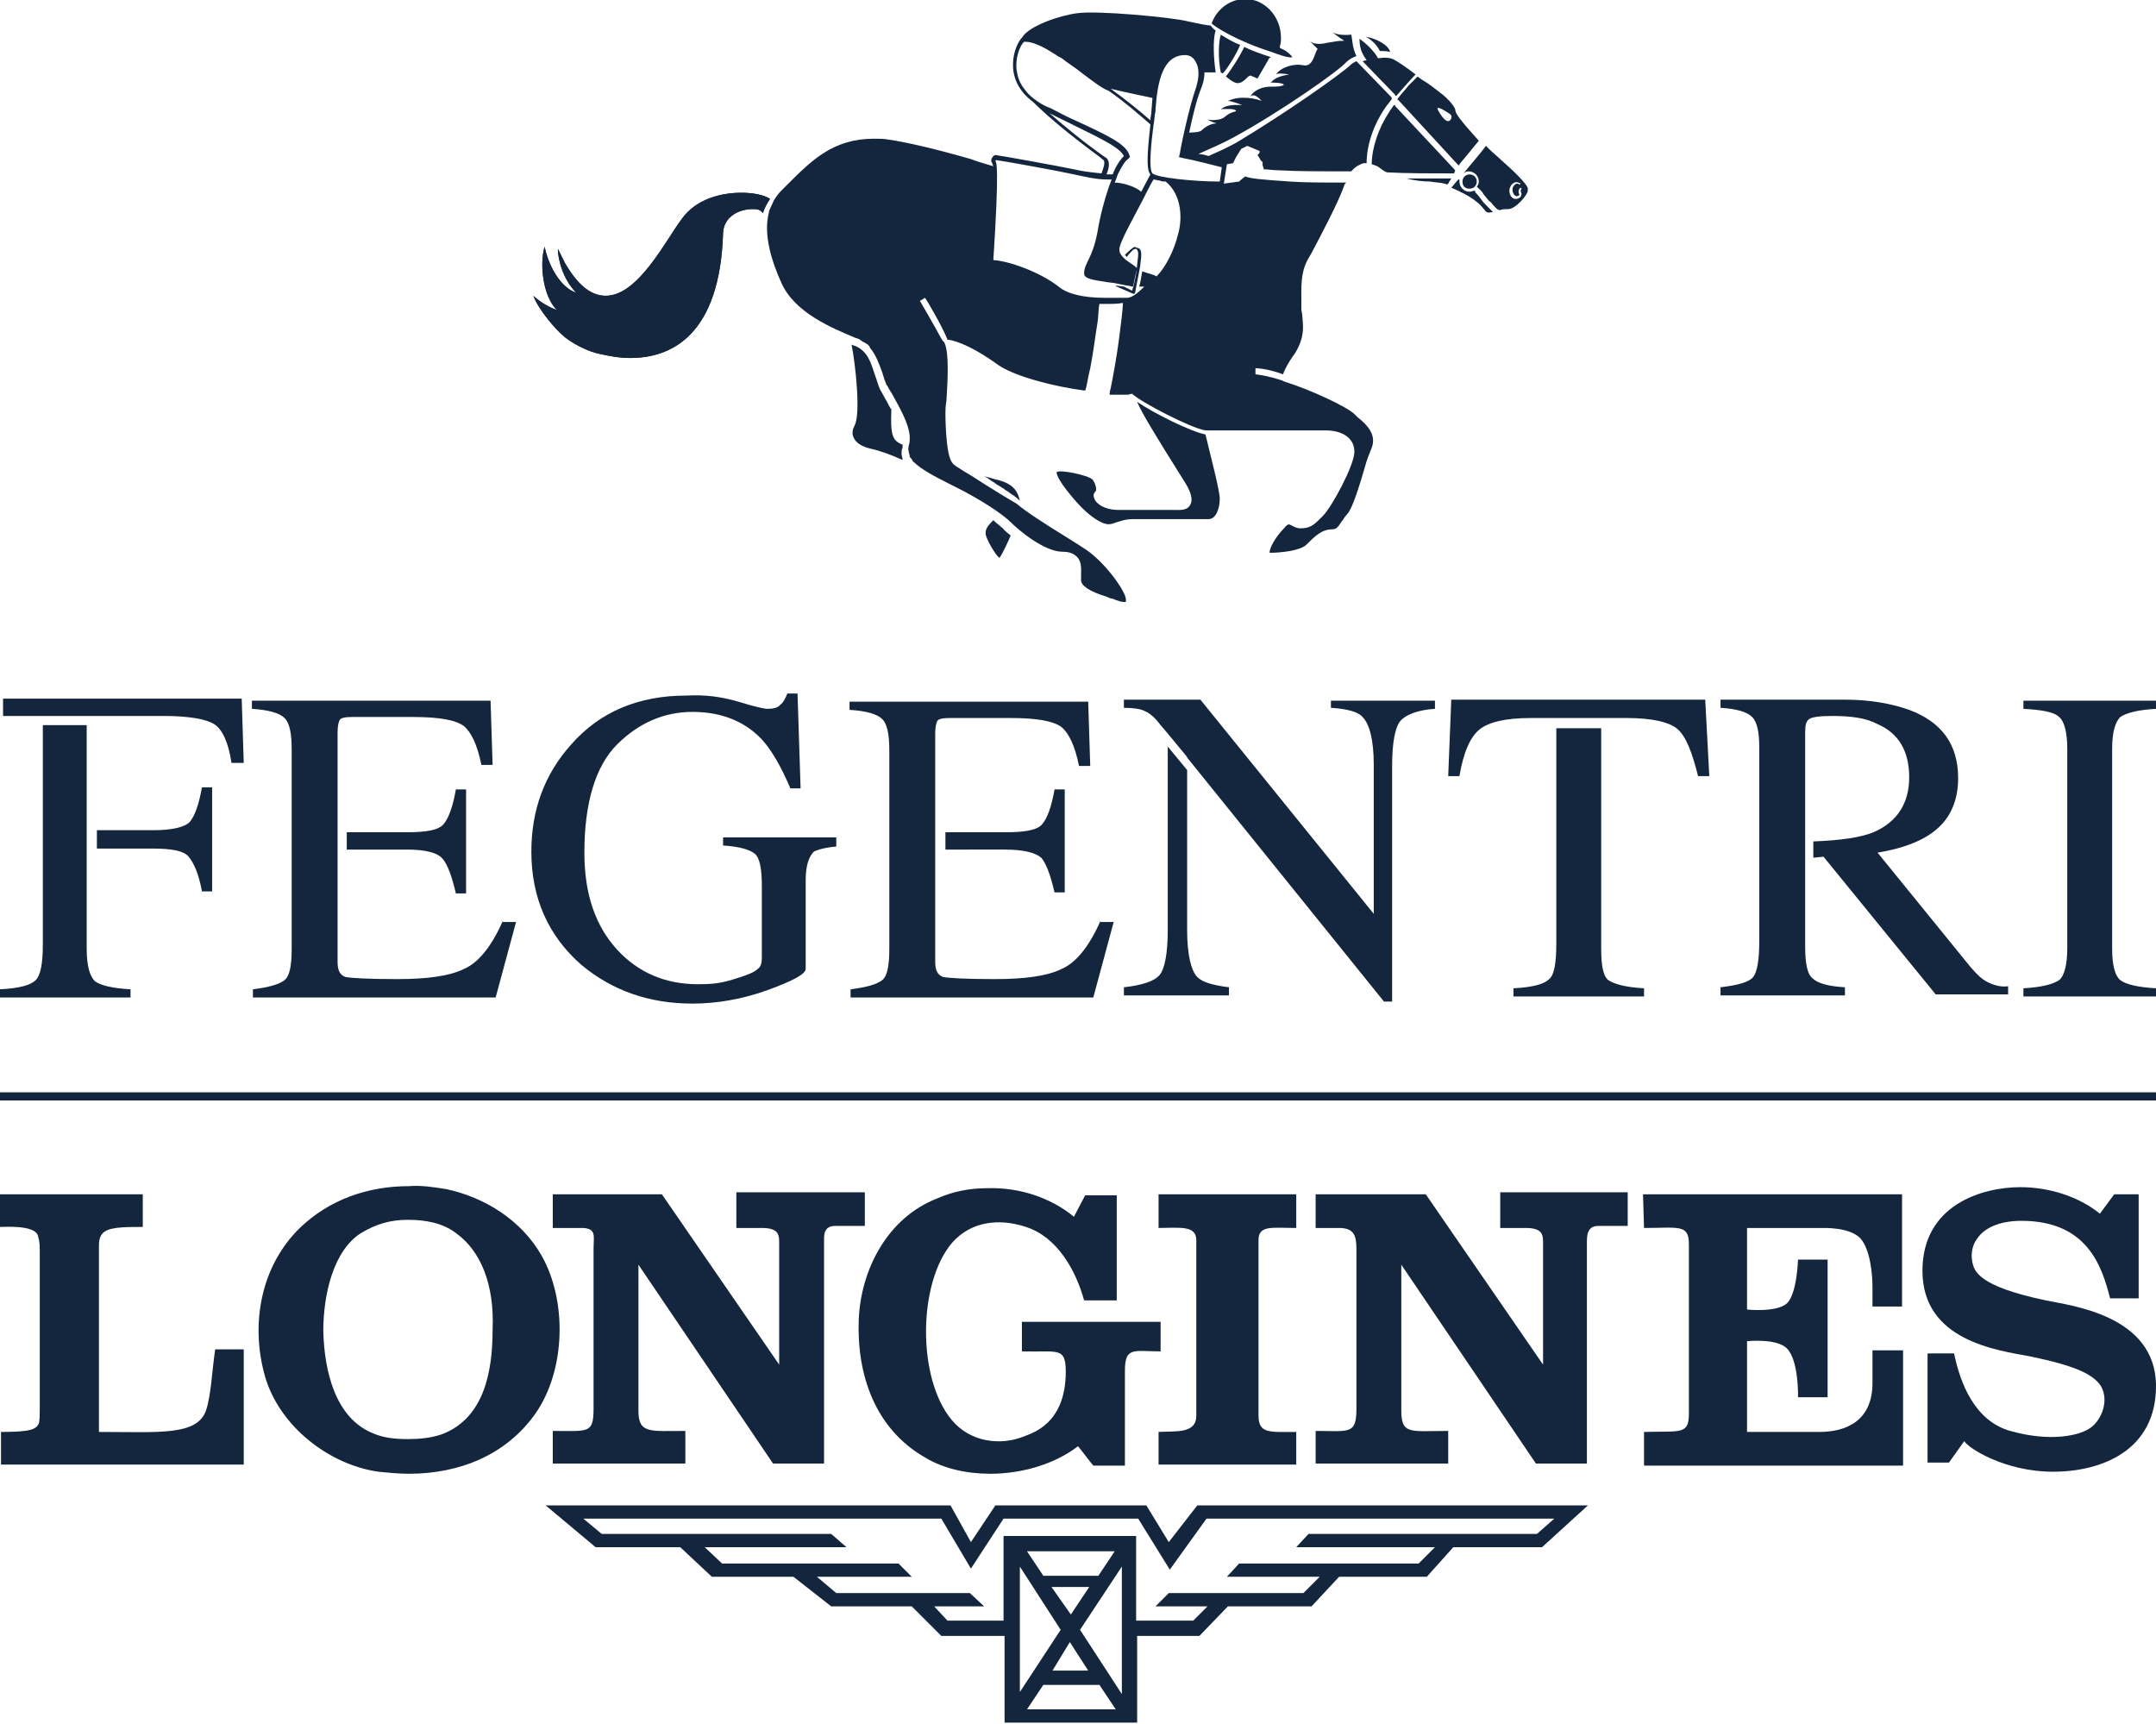 <?xml version="1.0" encoding="utf-8"?>
<svg version="1.2" baseProfile="tiny" id="Calque_1"
	 xmlns="http://www.w3.org/2000/svg" xmlns:xlink="http://www.w3.org/1999/xlink" x="0px" y="0px" viewBox="0 0 211.4 169"
	 overflow="visible" xml:space="preserve">
<g>
	<path fill="#14263D" d="M167.2,68.6h-24.9l-0.3,7.5h1.1c0.4-2.4,1.1-3.9,2-4.6c0.9-0.7,2.5-1.1,5-1.1h1.6h0.9h4.4h0.4h2.1
		c2.5,0,4.2,0.4,5,1.1c0.8,0.7,1.4,2.2,2,4.6h1.1L167.2,68.6z"/>
	<path fill="#14263D" d="M9.5,81.4H15c1.9,0,3.1-0.3,3.6-0.8c0.5-0.6,0.9-1.7,1.2-3.4h1v10.2h-1c-0.3-1.7-0.8-2.8-1.3-3.4
		c-0.5-0.6-1.7-0.8-3.6-0.8H9.5V81.4z M0.3,70.2v-1.7h23.4l0.2,6.3h-1.2c-0.3-2-0.9-3.3-1.7-3.8c-0.8-0.5-2.5-0.8-4.9-0.8h-6
		L0.3,70.2z"/>
	<path fill="#14263D" d="M72.4,68.8c1.6,0.5,2.6,0.7,2.8,0.7c0.6,0,1.1-0.1,1.3-0.4c0.3-0.2,0.5-0.6,0.7-1.1h1l0.3,9.3h-1
		c-0.9-2.1-1.8-3.7-2.8-4.8c-1.7-1.8-4-2.7-6.8-2.7c-2.8,0-5.3,1.1-7.4,3.2s-3.2,5.7-3.2,10.6c0,4.1,1.1,7.2,3.2,9.5
		c2.1,2.3,4.8,3.4,7.9,3.4c0.5,0,1.2,0,1.9-0.1c0.7-0.1,1.4-0.3,2-0.5c1-0.3,1.7-0.6,2-0.9c0.3-0.2,0.4-0.6,0.4-1.1v-7
		c0-1.7-0.2-2.8-0.7-3.2c-0.5-0.4-1.5-0.7-3.1-0.8v-0.8H82V83c-1.1,0.1-1.8,0.3-2.2,0.5C79.3,84,79,84.9,79,86.3V95
		c0,0.5-1.3,1.2-3.8,2.1c-2.5,0.9-5,1.3-7.3,1.3c-4.3,0-7.9-1.3-10.9-3.8c-3.2-2.8-4.9-6.5-4.9-11.1c0-4.1,1.3-7.6,3.9-10.5
		c2.8-3.2,6.6-4.8,11.3-4.8C69.1,68.1,70.7,68.3,72.4,68.8"/>
	<path fill="#14263D" d="M8.5,71.1V93c0,1.7,0.3,2.7,0.8,3.2c0.5,0.4,1.7,0.7,3.5,0.8v0.8H0v-0.8c1.9-0.1,3-0.4,3.5-0.9
		c0.5-0.5,0.7-1.7,0.7-3.5V71.1H8.5z"/>
	<path fill="#14263D" d="M198.4,96.9c1.8-0.1,2.9-0.4,3.5-0.8c0.5-0.4,0.8-1.5,0.8-3.1V73.4c0-1.6-0.3-2.7-0.8-3.1
		c-0.5-0.5-1.7-0.7-3.5-0.8v-0.8h13v0.8c-1.8,0.1-2.9,0.4-3.5,0.8c-0.5,0.5-0.8,1.5-0.8,3.1V93c0,1.7,0.3,2.7,0.8,3.1
		c0.5,0.4,1.7,0.7,3.5,0.8v0.8h-13V96.9z"/>
	<path fill="#14263D" d="M49.3,90.3c-1.1,2.5-2.4,4.1-3.8,4.7c-1.4,0.7-3.6,1-6.6,1c-2.8,0-4.4-0.1-5-0.2c-0.6-0.2-0.8-0.7-0.8-1.5
		v-9.6h0v-3.4h0v-9.5c0-0.6,0.1-1,0.2-1.2c0.1-0.2,0.5-0.3,1.2-0.3h6c2.6,0,4.2,0.3,5,0.9c0.7,0.6,1.3,1.8,1.7,3.8h1.1l-0.2-6.3
		H24.7v0.8c1.6,0.1,2.7,0.4,3.2,0.9c0.5,0.5,0.7,1.5,0.7,3.1V93c0,1.7-0.2,2.7-0.7,3.1c-0.5,0.4-1.5,0.7-3.1,0.9v0.8h23.8l2-7.4
		H49.3z"/>
	<path fill="#14263D" d="M43.4,84.2c0.5,0.6,0.9,1.7,1.3,3.4h1V77.4h-1c-0.3,1.7-0.7,2.8-1.2,3.4c-0.5,0.6-1.7,0.8-3.6,0.8H34v1.7
		h5.9C41.7,83.3,42.9,83.6,43.4,84.2"/>
	<path fill="#14263D" d="M107.9,90.3c-1.1,2.5-2.4,4.1-3.8,4.7c-1.4,0.7-3.6,1-6.6,1c-2.8,0-4.4-0.1-5-0.2c-0.6-0.2-0.8-0.7-0.8-1.5
		v-10v-0.9v-1.7v-0.7v-9.1c0-0.6,0.1-1,0.2-1.2c0.1-0.2,0.5-0.3,1.2-0.3h6c2.6,0,4.2,0.3,5,0.9c0.7,0.6,1.3,1.8,1.7,3.8h1.1
		l-0.2-6.3H83.3v0.8c1.6,0.1,2.7,0.4,3.2,0.9c0.5,0.5,0.7,1.5,0.7,3.1V93c0,1.7-0.2,2.7-0.7,3.1c-0.5,0.4-1.5,0.7-3.1,0.9v0.8h23.8
		l2-7.4H107.9z"/>
	<path fill="#14263D" d="M98.5,83.3c1.9,0,3,0.3,3.6,0.8c0.5,0.6,0.9,1.7,1.3,3.4h1V77.4h-1c-0.3,1.7-0.7,2.8-1.2,3.4
		c-0.5,0.6-1.7,0.8-3.6,0.8h-5.9v1.7H98.5z"/>
	<path fill="#14263D" d="M116.4,91.2V75.5l-1.9-2.3v18c0,2.3-0.3,3.8-0.8,4.4c-0.5,0.6-1.7,1-3.5,1.2v0.8h10.3v-0.8
		c-1.6-0.2-2.6-0.5-3.1-1C116.8,95.2,116.4,93.6,116.4,91.2"/>
	<path fill="#14263D" d="M130.5,68.6v0.8c1.6,0.1,2.7,0.4,3.1,0.9c0.7,0.7,1.1,2.3,1.1,4.7v14.6l-17-21h-7.5v0.8
		c0.9,0,1.6,0.1,2,0.3c0.5,0.2,1,0.6,1.6,1.4l0.6,0.7v0l1.9,2.3v0l0.2,0.3l0,0v0l19.2,23.8h0.8V75.1c0-2.3,0.3-3.8,0.8-4.4
		s1.7-1.1,3.4-1.2v-0.8H130.5z"/>
	<path fill="#14263D" d="M157,93V71.4h-4.4v21.1c0,1.9-0.2,3.1-0.7,3.5c-0.5,0.5-1.6,0.8-3.5,0.9v0.8h12.8v-0.8
		c-1.8-0.1-2.9-0.4-3.5-0.8C157.2,95.7,157,94.7,157,93"/>
	<path fill="#14263D" d="M194.9,96.3c-0.6-0.3-1.1-0.8-1.7-1.5l-9.1-11.2c2.4-0.4,4.4-1.1,5.8-2.3c1.4-1.2,2.1-2.9,2.1-5
		c0-3.3-1.6-5.5-4.8-6.7c-1.7-0.6-3.8-1-6.3-1h-12.2v0.8c1.6,0.1,2.6,0.4,3.1,0.9c0.5,0.5,0.7,1.5,0.7,3v19c0,1.8-0.2,3-0.6,3.5
		c-0.4,0.5-1.5,0.8-3.2,1v0.8h12.2v-0.8c-1.7-0.1-2.7-0.4-3.2-0.9c-0.5-0.4-0.7-1.5-0.7-3.1v-7.4h0v-3.4h0V71.8
		c0-0.7,0.1-1.1,0.4-1.3c0.3-0.2,1-0.3,2.3-0.3c1.8,0,3.3,0.2,4.4,0.8c2.1,0.9,3.1,2.7,3.1,5.2c0,2.6-1.2,4.4-3.5,5.4
		c-1.2,0.5-3.2,0.8-5.9,0.9v1.6l1-0.1l11,13.5h7.1v-0.8C196.2,96.8,195.5,96.6,194.9,96.3"/>
	<path fill="#14263D" d="M147.1,120.4l2.5,0c1.8,0,1.7,0.8,1.7,1.7c0,4.4,0,11.7,0,11.7l-11.5-16.7H129v3.3l2.3,0
		c1.5,0,1.7,0.8,1.7,2.1v15.6c0,2.6-0.7,2.2-4,2.2v3.2h13l0-3.2c-3.7,0-4.6,0.4-4.6-2v-14.3c4.4,6.5,13.2,19.5,13.2,19.5h5v-21.7
		c0-0.6,0-1.6,1.1-1.6l2.9,0v-3.3h-12.5L147.1,120.4z"/>
	<path fill="#14263D" d="M90.7,142.9c1.8,1.1,4.1,1.6,6.4,1.6c3.2,0,6.4-1,8.6-2.7c0.5,0.6,1,1.3,1.5,1.9h3.1l0-9.3
		c0-2.4,0.9-1.9,3.5-1.9v-2.9h-13.6v2.9c3.5,0.1,4.3-0.5,4.3,2c0,5.1-3.3,6-4,6.3c-2.4,1-5.4,0.6-7.2-1.6
		c-3.4-4.1-3.3-13.5,0.1-17.4c1.8-2,4.5-2.4,7.2-1.5c3.1,1,4.9,4.3,5.7,7.2h3.2v-10.3h-3.1l-1.1,2.1c-2.3-1.9-5.4-2.9-8.5-2.8
		c-1.7,0-3.3,0.3-4.9,1c-4.9,1.9-7.5,7-7.7,11.9C84,134.8,85.8,140.1,90.7,142.9"/>
	<path fill="#14263D" d="M72.2,120.4l2.5,0c1.8,0,1.7,0.8,1.7,1.7c0,4.4,0,11.7,0,11.7l-11.5-16.7H54.2v3.3l3,0c1.3,0.1,1,0.8,1,2.1
		v15.6c0,2.5-0.5,2.2-4,2.2v3.2h13l0-3.2c-3.5,0-4.6,0.3-4.6-2v-14.3c4.4,6.5,13.2,19.5,13.2,19.5h5v-21.7c0-0.6-0.1-1.6,1.1-1.6
		l2.9,0v-3.3H72.2L72.2,120.4z"/>
	<path fill="#14263D" d="M48.3,130.4c0,4-0.8,8.6-4.9,10.2c-1.1,0.4-2.3,0.5-3.4,0.5c-1.2,0-2.4-0.1-3.5-0.6c-3.6-1.5-4.7-6-4.8-10
		c0-3.6,1-7.9,3.7-9.6c1.5-0.9,2.9-1.3,4.6-1.3c1.7,0,3.4,0.3,4.7,1.3C47.1,122.6,48.5,125.9,48.3,130.4 M53.1,123.1
		c-2-3.5-5.6-5.7-9.3-6.5c-1.2-0.2-2.5-0.4-3.7-0.3c-4,0-7.8,1.3-10.7,4.1c-3.8,3.7-4.9,9.4-3.4,14.6c1.4,4.8,6.2,8.6,11.1,9.3
		c1,0.1,2,0.2,3,0.2c4.9,0,9.5-1.8,12.4-5.9C55.5,134.3,55.6,127.5,53.1,123.1"/>
	<path fill="#14263D" d="M20.2,138.3c-0.9,2.5-4.6,2.1-10.5,2.1c0,0,0-17.3,0-17.9c0-0.7,0-1.1,0.3-1.5c0.5-0.7,2.1-0.7,4-0.7v-3.2
		H0v3.2c0.5,0,3.3-0.2,3.7,0.8c0.1,0.4,0.2,0.6,0.2,1.4c0,0.6,0,15.6,0,15.6c0,0.5,0,1.2-0.1,1.5c-0.3,0.5-0.6,0.8-3.7,0.8
		c0,1.3,0,3.2,0,3.2h23.8v-11.3l-2.8,0C20.8,134.3,20.7,136.8,20.2,138.3"/>
	<path fill="#14263D" d="M117.3,121.6l0,17.2c0,1.8-2,1.5-3.7,1.6v3.2h13.5l0-3.2c-2.6,0-3.7,0.2-3.7-1.6l0-17.2
		c0-1.5,1.3-1.2,3.7-1.2v-3.3h-13.5v3.3C115.6,120.4,117.3,120.1,117.3,121.6"/>
	<path fill="#14263D" d="M161.2,120.4c3.4,0,4.4-0.4,4.4,1.6l0,16.6c0,2.1-0.8,1.7-4.4,1.8l0,3.3h25.4v-11.3l-3,0v3.2
		c0,3.8-2.7,4.8-5.2,4.8l-7.1,0v-8.9c0,0,2.9-0.3,3.9,0.7c1.2,1.2,1.1,4.8,1.1,4.8h2.9v-13.5l-2.9,0c0,0-0.1,3.4-1.1,4.3
		s-3.9,0.6-3.9,0.6v-8l7.1,0c0.5,0,2.9-0.1,4,1c1,1.1,1.2,3.6,1.2,4.8c0,1.2,0,1.9,0,1.9l2.9,0v-11h-25.4L161.2,120.4z"/>
	<path fill="#14263D" d="M200.6,127.5c-6.7-1.4-7-2.9-7.2-3.7c-0.1-0.5-0.2-1.5,0.5-2.4c0.6-0.9,2-1.7,4.3-1.7
		c6.5,0,7.9,4.5,8.7,7.6l2.8,0l0-10.2l-2.4,0l-1.4,1.9c-2.1-1.7-5-2.6-7.8-2.6c-3.7,0-9.6,1.7-9.6,8.2c0,6.9,7.4,7.8,10.6,8.4
		c4.3,0.9,6.1,1.7,6.9,2.9c0.8,1.4,0.1,3.2-0.9,4c-1.1,0.9-4.1,1.5-8,0.4c-3.5-1-4.9-4.7-5.5-7.6H189v10.7h2.1l1.5-2.1
		c0.4,0.7,4,3,8.7,3c4.8,0,10.1-2.1,10.1-8.4C211.4,128.9,202.9,128,200.6,127.5"/>
</g>
<path fill="#14263D" d="M152.4,148.9l-1.7,1.5h-22.4l-1.2,1.3h13.6l-1.6,1.6h-17.6l-1.2,1.3h9.1l-1.6,1.6l-13.2,0l-1.3,1.3h5.1
	l-1.4,1.4l-5.6,0l0-8.3h-13l0,8.3l-5.5,0l-1.3-1.4h4.9l-1.4-1.3H82l-1.9-1.6h9.3l-1.3-1.3H70.8l-1.7-1.6H83l-1.5-1.3H59l-1.8-1.5
	h35.1l2.9,4.9l3.2-4.9l13.2,0l3.1,5l3.6-5H152.4z M110,166.1l-4.1-6.3l4.1-6.2V166.1z M100.7,167.6l1.6-2.4h5.5l1.6,2.4H100.7z
	 M104,159.8l-4,6.1v-12.3L104,159.8z M102.3,154.5l-1.6-2.4h8.6l-1.6,2.4H102.3z M106.7,163.8h-3.5l1.7-2.8L106.7,163.8z
	 M103.1,155.6l3.7,0l-1.8,2.7L103.1,155.6z M114.6,151.2l-2.2-3.6H97.6l-2.4,3.6l-2-3.6H53.5l4.9,4.1h8.3l3.1,2.9h8l3.7,2.9h7.9
	l2.9,2.9h6.2v8.5h13v-8.5h6.1l2.8-2.9h8.2l2.7-2.9h8.6l2.6-2.9h8.7l4.5-4.1h-38.3L114.6,151.2z"/>
<path fill="#14263D" d="M123.2,16L123.2,16L123.2,16z"/>
<g>
	<path fill="#14263D" d="M119.6,48.9c0,0.8-0.3,2-1.1,2h-7.4c-0.8,0-1.2,0.2-1.6,0.3c-0.3,0.1-0.5,0.2-0.8,0.2
		c-0.7,0-1.8-0.8-2.6-1.6c-0.8-0.8-2.5-2.8-2.5-3.5c0.3-0.3,3.1,0.3,3.5,0.7c0.3,0.3,0.5,1.1,0.3,1.2c-0.2,0.2-0.2,0.4-0.1,0.7
		c0.2,0.5,1,1.1,2.4,1.1h5.1c0.1,0,0.2,0,0.3,0c0.5,0,1.3,0.1,1.6-0.5c0.3-0.5,0.1-1.3-0.7-2.5c-2.7-4.3-4.1-6.6-4.5-7.6
		c1.6,1.1,5.2,2.9,6.7,3.2C118.7,44.7,119.6,48.1,119.6,48.9"/>
	<path fill="#14263D" d="M142.3,11.6c0,0-0.3,1-1.3-0.8c-0.3-0.6,0.9,0.2,1.2,0.4C142.4,11.4,142.3,11.6,142.3,11.6 M142.7,10.8
		c0-0.2-0.5-1-1.6-1.8c-0.4-0.3-1-0.8-1.7-1.2c-0.1-0.1-0.3-0.2-0.4-0.3c-0.1,0.1-0.1,0.1-0.2,0.2c-0.2,0.2-0.4,0.4-0.7,0.7
		c-0.3,0.4-0.7,0.8-1,1.2c-0.1,0.1-0.1,0.2,0,0.2l5.8,6.3c0,0,0.1,0.1,0.1,0.1h0c0.1,0,0.1,0,0.1-0.1c0.6-0.7,1.4-1.7,1.9-2.3
		C143.1,11.7,142.7,11.1,142.7,10.8"/>
	<path fill="#14263D" d="M73.8,20.5c-1.3,0-2.8,0.7-2.9,2.3c-0.3,10-5,12.3-9.1,12.3c-1.1,0-2.1-0.2-3-0.4c-1.1-0.2-2.9-1.1-3.7-1.9
		c-0.5-0.4-2.3-2.4-2.8-3.8c0,0,0.9,0.9,2.3,1.4c-1.4-1.4-1.7-4.6-1.2-6.2c0.5,2.3,1.8,4.1,3.1,4.5c-1.3-1.3-1.8-3.3-1.8-4.3
		l0.7,1.4c1.4,2.4,2.7,3.2,4,3.2c3.2,0,5.9-5.5,7.5-7.6c1.4-1.9,3.8-2.5,5.8-2.5c1.1,0,2.2,0.2,2.8,0.6c-0.3,0.4-0.5,0.9-0.7,1.4
		C74.5,20.5,74.2,20.5,73.8,20.5"/>
	<path fill="#14263D" d="M73.8,20.5c-1.3,0-2.8,0.7-2.9,2.3c-0.3,10-5,12.3-9.1,12.3c-1.1,0-2.1-0.2-3-0.4c-1.1-0.2-2.9-1.1-3.7-1.9
		c-0.5-0.4-2.3-2.4-2.8-3.8c0,0,0.9,0.9,2.3,1.4c-1.4-1.4-1.7-4.6-1.2-6.2c0.5,2.3,1.8,4.1,3.1,4.5c-1.3-1.3-1.8-3.3-1.8-4.3
		l0.7,1.4c1.4,2.4,2.7,3.2,4,3.2c3.2,0,5.9-5.5,7.5-7.6c1.4-1.9,3.8-2.5,5.8-2.5c1.1,0,2.2,0.2,2.8,0.6c-0.3,0.5-0.6,0.9-0.7,1.4
		C74.5,20.5,74.2,20.5,73.8,20.5"/>
	<path fill="#14263D" d="M85.4,44c-0.9-0.2-1.5-0.6-1.7-1.1c-0.2-0.4-0.1-0.8,0.1-1.2c0.6-1.1,0.1-5.9-0.3-7.9
		c0.1,0,0.2,0.1,0.3,0.1c1.3,0.5,1.6,1.7,2,2.9c0.2,0.5,0.3,1,0.5,1.4c0.1,0.2,0.3,0.5,0.5,0.9c0.2,0.3,0.3,0.6,0.5,0.9
		c0,0,0,0.1,0.1,0.1c-0.1,2.6,0.1,3.1,1.1,3.5c0,0.1,0,0.2,0,0.3h0c-0.1,0.2-0.1,0.4-0.1,0.6c0,0.2,0.1,0.4,0.1,0.6
		C87.4,44.6,86.3,44.2,85.4,44"/>
	<path fill="#14263D" d="M98,54.7c-0.3-0.2-1-1.3-1.3-2.1c-0.2-0.6,0.1-1,0.7-1.6c0,0,0.1,0.1,0.1,0.1c0.2,0.2,0.5,0.4,0.7,0.6
		c0.1,0.1,0.2,0.1,0.2,0.2c0,0,0.3,0.3,0.7,0.6C98.9,53,98.3,54.3,98,54.7"/>
	<path fill="#14263D" d="M98,47.1c1.4,0.4,1.8,1.1,2,2c-0.1-0.1-0.3-0.3-0.6-0.5c-0.1-0.1-0.2-0.1-0.3-0.2c-0.2-0.2-0.5-0.3-0.7-0.5
		c-0.2-0.1-0.3-0.2-0.5-0.3c-0.2-0.1-0.4-0.3-0.6-0.4c-0.2-0.1-0.4-0.3-0.6-0.4c-0.1,0-0.1-0.1-0.2-0.1C97,46.8,97.5,47,98,47.1"/>
	<path fill="#14263D" d="M111.5,24.3c0.1,0,0.3,0.1,0.3,0.2c0.1,0.1,0.1,0.3,0.1,0.6c0,0.2-0.1,0.8-0.1,1c-0.3,1.5-0.5,2.6-0.5,2.6
		c0,0,0,0.1-0.1,0.1c0,0,0,0-0.1,0c0,0,0,0,0,0l-1.6-0.7c0,0-0.1,0-0.1-0.1c0,0,0,0,0,0l0.8,0.1l0.6,0.3l0.2,0.1l0.1-0.3
		c0.1-0.3,0.3-1.2,0.4-2.2c0-0.2,0.1-0.8,0.1-1c0-0.2,0-0.4-0.1-0.5l-0.1-0.1l-0.1,0c0,0-0.2,0.1-0.2,0.1l-0.1,0.1
		c-0.2,0.2-0.4,0.4-0.5,0.6l-0.2-0.2c0,0,0,0,0.1-0.1c0.2-0.2,0.7-0.7,0.9-0.7C111.4,24.3,111.5,24.3,111.5,24.3"/>
	<path fill="#14263D" d="M133.6,6C133.6,6,133.6,6,133.6,6l0.4-0.1l-0.2-0.3c-0.4-0.6-0.5-1.2-0.5-1.8c0.7,0.5,1.3,1.1,1.7,1.7
		l0.1,0.2l0.2,0c0.6-0.1,1.1,0,1.3,0.1c0.4,0.2,1.3,0.8,2.2,1.5c-0.4,0.4-1.1,1.2-1.8,2c0,0-0.1,0.1-0.1,0.1h0c-0.1,0-0.1,0-0.1-0.1
		L133.6,6z"/>
	<path fill="#14263D" d="M135.2,16.4c-0.1-0.1-0.4-0.2-0.7-0.3c0-1.6,0.7-3.6,1.7-5.1c0.1-0.2,0.3-0.4,0.4-0.6c0,0,0.1-0.1,0.1-0.1
		h0c0.1,0,0.1,0,0.1,0.1l5.8,6.2c0.1,0.1,0.1,0.2,0,0.3c0,0,0,0,0,0.1c-2.5,0-4.7,0-6.6-0.1C135.7,16.8,135.5,16.6,135.2,16.4"/>
	<path fill="#14263D" d="M142.1,17.8c0,0.1-0.1,0.2-0.2,0.3c-0.2-0.1-0.3-0.1-0.3-0.1c-0.3-0.1-0.8-0.1-1.4-0.2
		c-0.7,0-1.5-0.1-2.3-0.3c1.3,0,2.8,0,4.4,0C142.2,17.7,142.1,17.8,142.1,17.8"/>
	<path fill="#14263D" d="M145.8,20.8c-0.1,0-0.2-0.2-0.3-0.3c-0.2-0.2-0.4-0.5-0.7-0.7c-0.7-0.6-1.8-1.1-2.5-1.4
		c0.2-0.2,0.4-0.5,0.7-0.8c0,0,0.1,0,0.1,0c0,0.1,0,0.2,0,0.2c0,0.5,0.4,1,1,1c0.2,0,0.3-0.1,0.5-0.1l0.1,0.1c-0.1,0-0.1,0-0.1,0
		c0.1,0.1,0.4,0.4,0.6,0.7c0.2,0.3,0.4,0.5,0.6,0.7c0.1,0.1,0.2,0.2,0.3,0.3c0.1,0.1,0.2,0.2,0.3,0.3
		C146.1,20.8,146,20.9,145.8,20.8"/>
	<path fill="#14263D" d="M143.4,17.8c0-0.4,0.3-0.7,0.7-0.7c0.4,0,0.7,0.3,0.7,0.7c0,0.4-0.3,0.7-0.7,0.7
		C143.6,18.5,143.4,18.2,143.4,17.8"/>
	<path fill="#14263D" d="M110.2,29.6C110.2,29.6,110.2,29.6,110.2,29.6C110.2,29.6,110.2,29.6,110.2,29.6 M108.3,29.2
		c-2.1,0-3.7-0.4-4.5-1.1c-1.8-1.4-4.8-2.5-6.4-2.6c0.6-9.3,0.3-9.6,0.2-9.7c0,0,0-0.1,0.1-0.1c0.8,0.1,6.3,1.1,7.6,1.4
		c1,0.2,2.1,0.5,3.3,0.5c0.1,0,0.2,0,0.4,0c-0.1,0.3-0.2,0.5-0.3,0.8l0,0c-0.4,1.2-0.8,2.6-1.1,4.4c-0.5,2.6-1.3,3-1.3,4
		c0,0.4,0.4,0.6,1.9,0.8c0.4,0.1,0.9,0.1,1.3,0.2l1,0.2h0c0.2,0,0.4,0.1,0.6,0.1c0.1-0.4,0.2-1.1,0.4-1.8c-0.2-0.2-0.5-0.4-0.8-0.6
		v0l0,0c-0.6-0.4-1.1-0.9-0.9-1.5c0.1-0.6,1.3-2.8,2.2-4.5h0c0.4-0.8,0.8-1.6,1.1-2.1c0.2,0,0.4,0.1,0.6,0.1
		c0.2,0.1,0.4,0.1,0.6,0.1c1.7,1.4,1.6,3.9,1.2,5.2c-0.3,1.3-1.1,3.1-2.1,4.1c-0.3-0.2-0.9-0.3-1.4-0.5c-0.1,0.6-0.2,1.2-0.3,1.5
		c0.2,0,0.4,0,0.5,0c0,0,0,0,0,0c-0.6,0.6-1.2,1.1-1.7,1.1c-0.1,0-0.3,0-0.6,0C109.5,29.2,109,29.2,108.3,29.2 M107.1,14.5
		c-1.1-0.8-2.7-2.1-4.2-3.4c4.6,2.3,6.8,3.2,7.3,4.2c-0.4,0.4-0.8,1-1.1,1.8c-0.2,0-0.4,0-0.5,0c0,0,0,0-0.1,0
		c0.2-0.5,0.4-1.2,0-1.6C108.3,15.4,107.8,15,107.1,14.5 M101.4,9.7L101.4,9.7c-0.4-0.3-0.7-0.6-0.9-0.9C100,8.2,99.8,7.6,99.7,7
		c-0.2-1.3,0.3-2.5,0.7-2.9c0.1,0,0.2,0,0.2,0c0.6,0,1.6,0.4,2.8,1.2c0.2,0.1,0.3,0.2,0.3,0.2c0.1,0,0.1,0.1,0.2,0.1
		c0.1,0,0.1,0.1,0.2,0.1c0.6,0.5,1.3,0.9,1.9,1.4c1.2,0.9,2.1,1.6,2.7,1.8c1.6,1.1,3.3,2.6,4.1,3.3c-0.2,1.9-0.5,4.4,0,4.9l-0.9,1.7
		c-0.7-0.6-2-0.9-2.6-0.9c0.1-0.2,0.3-0.8,0.3-0.8c0.4-0.8,0.7-1.3,1-1.5l0.2-0.2l-0.1-0.3c-0.4-1-2-1.8-5.5-3.4
		c-0.7-0.3-1.4-0.7-2.2-1.1C102.2,10.3,101.8,10,101.4,9.7 M113,9.6l-0.1,1.3c0,0.3-0.1,0.6-0.1,0.9c-0.9-0.8-2.5-2.1-3.9-3.1
		C110.1,9,113,9.6,113,9.6 M113.3,10.9l0-0.2c0.2-2.7,0.7-5.3,2.9-5.3c0.4,0,0.8,0.2,1,0.6c0.4,0.6,0.4,1.5,0.1,2.5
		c-0.8,2.3-1.6,6.3-1.6,6.5l-0.1,0.4l0.4,0.1c1.1,0.2,3,0.7,3.8,0.9l-0.2,1.4c-2.7,0-6.2-0.4-6.6-0.8c-0.4-0.4-0.1-3.2,0.1-4.7
		C113.2,11.8,113.2,11.3,113.3,10.9 M120.3,16.1l0.6-0.1l0.3-0.6l0.5-0.8l0.6-0.3l1.2,0.5V15l-0.2,0.2l0.2,0.3l0.1,0.2l0.2,0.2v0.3
		l0.1,0.3c0,0,0,0.1,0,0.1c0.4,0,1,0.1,1.6,0.1c1.5,0.1,3.8,0.1,7,0.1c0.4-0.5,0.9-0.7,1.2-0.8c0.1,0,0.2,0,0.3,0
		c0-1.8,0.7-3.8,1.8-5.4c0.2-0.3,0.4-0.5,0.6-0.8c0.1-0.1,0.1-0.2,0-0.3l-3.4-3.5c-0.2,0.1-0.4,0.2-0.5,0.3
		c-0.9,0.9-6.6,4.9-11.3,7.7c-0.9,0.5-1.8,0.9-2.7,1.3c-0.3-0.1-0.7-0.2-1-0.2c1.1-0.5,2.3-1,3.4-1.6C125.5,11,131.2,7,132,6.1
		c0.3-0.3,0.7-0.5,1-0.6c-0.4-0.8-0.4-1.6-0.5-2.1l0,0c-1.1,0.1-1.7-0.1-1.9-0.3c0.3,0.3,1.2,0.9,1.2,0.9c-0.8,0-0.9,0.1-1.7,0.2
		c-0.8,0.2-1.4,0.1-1.7-0.2c0.2,0.2,0.8,0.8,0.8,0.8c-0.3,0.3-0.4,1.8-1.4,1.6c-1-0.2-2.2,0.2-2.7,0.9c0.2-0.2,1.3,0,1.3,0
		c-0.5,0.1-1.3,0.2-1.8,0.8c0.3,0,1.1,0,1.3,0.2c-0.2,0.2-0.8,0.2-1.4,0.2c-0.6,0-1.6,0.3-1.9,1c0.4-0.5,1.1,0.4,1.1,0.4
		c-0.4-0.2-2.1-0.6-3.3,0c0.4,0,1.4,0.4,1.4,0.4c-0.6,0-1.4-0.1-2.1,0.4c0.3,0,1.5-0.1,1.5,0.2c-1.1,0.3-0.9,0.6-1.6,0.8
		c-0.5,0.1-1,0.1-1.2,0c0.2,0.2,0.9,0.4,0.9,0.4c-0.7,0-1.3,0.5-1.5,0.7c-0.2,0.2-1.2,0.2-1.2,0.2c0.3-1.4,0.7-3.2,1.2-4.4
		c0.2-0.5,0.3-1,0.3-1.5c0,0,0,0,0,0h0h1.1c-0.2-1.3-0.3-3.3,0-4.1c-0.3-0.2-0.4-0.4-0.5-0.5c-0.3,0-1.3-0.2-2.2-0.4
		c-1.5-0.4-9-1.1-10.9-0.8c-1.6,0.2-4.7,1.2-5.4,2.4c0,0,0,0,0,0c-0.7,0.7-2,4,1.1,6.3c1.6,1.6,4,3.5,5.6,4.7c0.7,0.5,1.2,0.9,1.3,1
		c0.2,0.2,0,0.8-0.2,1.3c-1-0.1-1.9-0.2-2.7-0.4c-1.4-0.3-7.5-1.4-7.7-1.4c-0.2,0-0.6,0.5-0.3,0.8c0,0,0,0.1,0.1,0.3
		c-0.7-0.2-1.7-0.5-2.2-0.7c-3.8-1.1-6.6-1.7-8-1.9c-0.5-0.1-1-0.1-1.5-0.1c-4,0-6.1,2.1-8.5,4.5l-0.6,0.6c-0.3,0.3-0.5,0.6-0.7,0.9
		l-0.5,1.1l0,0.1c-0.6,2.2,0.3,4.9,1.2,6.9c1.3,3,5.1,4.5,7.2,5.4l0.3,0.1c0,0,0,0,0,0l0,0c0.3,0.1,0.4,0.3,0.7,0.4
		c0.1,0.1,0.2,0.1,0.3,0.2c0.1,0.1,0.2,0.2,0.2,0.3c0.6,0.7,0.9,1.6,1.2,2.4c0.1,0.3,0.2,0.7,0.3,0.9c0,0.1,0.1,0.2,0.1,0.3
		c0.1,0.1,0.2,0.3,0.3,0.5c0.1,0.1,0.1,0.2,0.2,0.3c0.7,1.3,1.7,2.9,1.8,4.3l0,0v0.2c0,0,0,0,0,0c0,0.2,0,0.4-0.1,0.7
		c0,0.2-0.1,0.3,0,0.5c0,0,0,0.1,0,0.1c0,0.1,0.1,0.3,0.1,0.4c0,0,0,0.1,0,0.1c0.1,0.1,0.2,0.2,0.3,0.4c0,0,0,0.1,0.1,0.1
		c0.7,0.7,2,1.4,3.4,2.1l0.6,0.3c2.6,1.3,4.7,2.7,5.5,3.5c0.8,0.8,3.3,2.9,5.1,2.9c0.7,0,1.1,0.2,1.4,0.5c0.5,0.5,0.4,1.3,0.4,1.9
		c0,0.1,0,0.3,0,0.4c0,0.5,0.8,1.1,2.5,1.6c0.2,0.1,0.4,0.2,0.6,0.2c0.4,0.2,1.1,0.4,1.3,0.3c0,0,0-0.1,0-0.2c0-0.8-2-3.6-3.9-4.9
		c-0.6-0.4-1.4-0.9-2.2-1.4c-1.8-1.1-3.8-2.4-4.6-3.1C99,49,97.2,47.9,95.8,47c-0.1-0.1-0.2-0.1-0.3-0.2l-1-0.6l0,0
		c-0.6-0.4-1-0.6-1.1-0.8c-0.7-0.7-0.7-4.8-0.7-4.8c0-0.3,0-0.8,0.1-1.3c0.1-1.7,0.3-4.7-0.2-5.7l0,0h0c0,0,0-0.1-0.1-0.1l-0.2-0.3
		h0c-0.7-1.3-2.1-3.7-2.1-3.7l0.5-0.3c0.1,0.1,1.7,2.8,2.2,4.1c1,0.1,2.8,0.9,5,2.5c1.6,1.1,5.4,2.1,8.5,2.5c0.2-0.5,0.2-1,0.5-2.2
		c0.3-1.5,0.5-3.2,0.7-4.4c0.1-0.5,0.1-1.5,0.2-1.9l0,0c0.1,0,0.3,0,0.4,0c0.8,0,1.4,0,1.9-0.1c0,0.7-0.2,2.1-0.4,3.7
		c-0.2,1.5-0.5,3.2-0.8,4.7c-0.1,0.3-0.1,0.5-0.1,0.6c0.7,0,1.3,0,1.8,0l0.4-0.1l0,0c0.8,0.8,5.8,3.4,7.2,3.6H130
		c1.4,0,2.8,0.6,2.8,2.1c0,1.3-2.2,5.4-3.1,6.3c-0.9,0.9-1.2,1.2-2.2,1.2c-0.4,0-0.7-0.2-0.9-0.3c-0.2-0.1-0.3-0.2-0.7,0.3
		c-0.9,0.9-1.5,2.1-1.4,2.4c1.1,0,3-0.2,3.6-0.8c0.8-0.8,1.5-1.5,2.5-1.5c0.4,0,0.6-0.2,0.9-0.7c0.2-0.2,0.3-0.5,0.6-0.8
		c0.5-0.5,1.2-2.8,1.7-4.5c0.2-0.8,0.5-1.5,0.7-2c0.5-1.3-0.5-2.3-1.4-3c-0.1-0.1-0.2-0.2-0.3-0.3c-0.7-0.7-4.3-2.4-6.9-3.2
		l-0.2-0.1c-1.5-0.5-2.6-0.6-2.6-0.6v-0.6c0,0,1.1,0,2.7,0.6c0.1-0.3,0.4-1,1.2-2.1c0.9-1.5,0.8-2.5,0.7-3.5c0-0.3-0.1-0.6-0.1-0.8
		c0-0.2,0-0.5,0-0.8c0-1.2-0.1-2.7,0.6-4l0.4-0.7c0.9-1.7,2.6-4.9,3.2-6.6c0-0.1,0.1-0.2,0.2-0.3c-2.3,0-4.1,0-5.5-0.1
		c-3-0.2-3.9-0.3-4.4-0.5c-0.3,0.2-0.6,0.5-0.6,0.5l-1.5,0.2L120.3,16.1z"/>
	<path fill="#14263D" d="M119.7,7.1l0.2,0.1c0.4-0.4,1.4-2,1.7-2.8c-0.8-0.3-1.4-0.7-1.9-1C119.5,4,119.4,5.6,119.7,7.1"/>
	<path fill="#14263D" d="M121.6,8.1c0.2,0,0.6-0.4,0.8-0.6l0.2-0.1l0.7,0.3l1.1-1.9c0-0.1,0.1-0.1,0.2-0.2c-0.9-0.3-1.8-0.6-2.6-1
		c-0.4,0.9-1.4,2.4-1.8,2.9C120.7,7.9,121.2,8.3,121.6,8.1"/>
	<path fill="#14263D" d="M126.7,5.6c0-0.1-0.5-0.6-1-0.8l-0.2-0.1l0-0.2c0.1-0.3,0.1-0.5,0.1-0.8c0-2.1-1.6-3.8-3.5-3.8
		c-1.5,0-2.8,1-3.3,2.4c0.3,0.3,2.4,1.7,5.9,2.8C126.5,5.8,126.7,5.6,126.7,5.6"/>
	<path fill="#14263D" d="M135.3,5c0.3,0,0.7,0,1,0.1c-0.1-0.6-1.2-1.3-2.4-1.5C134.5,3.9,135,4.4,135.3,5"/>
	<path fill="#14263D" d="M149.1,19.3c-0.1,0.1-0.3,0.2-0.4,0.2c-0.1,0-0.2,0-0.2,0c-0.3-0.1-0.5-0.4-0.5-0.8c0-0.3,0.2-0.7,0.5-0.8
		c0.2-0.1,0.4,0,0.6,0.1l-0.1,0.1c-0.1-0.1-0.3-0.1-0.3-0.1c-0.2,0.1-0.4,0.3-0.4,0.6c0,0.2,0.1,0.5,0.3,0.6c0.1,0.1,0.3,0,0.4-0.1
		c-0.1-0.1-0.2-0.5,0.1-0.7l0.1,0.1c-0.2,0.2,0,0.5,0,0.5L149.1,19.3L149.1,19.3z M147.2,15.7c-0.4-0.4-0.8-0.7-1.1-1l-0.1-0.1
		c-0.1-0.1-0.2-0.2-0.3-0.3c-0.5,0.7-1.4,1.7-2.2,2.7c0,0,0,0,0,0c0.1-0.1,0.3-0.2,0.5-0.2c0.5,0,1,0.4,1,1c0,0.2-0.1,0.4-0.2,0.5
		c0.2,0.2,0.5,0.4,0.7,0.8c0.2,0.2,0.4,0.5,0.5,0.6c0.2,0.1,0.3,0.3,0.4,0.4c0.3,0.3,0.4,0.5,0.7,0.5c0.2-0.1,0.5-0.1,0.8-0.1
		c0.7,0,1.9-1.4,1.9-1.8l0-0.1C150,18.2,148,16.4,147.2,15.7"/>
</g>
<g>
	<rect y="107.1" fill="#14263D" width="211.4" height="0.8"/>
</g>
</svg>
